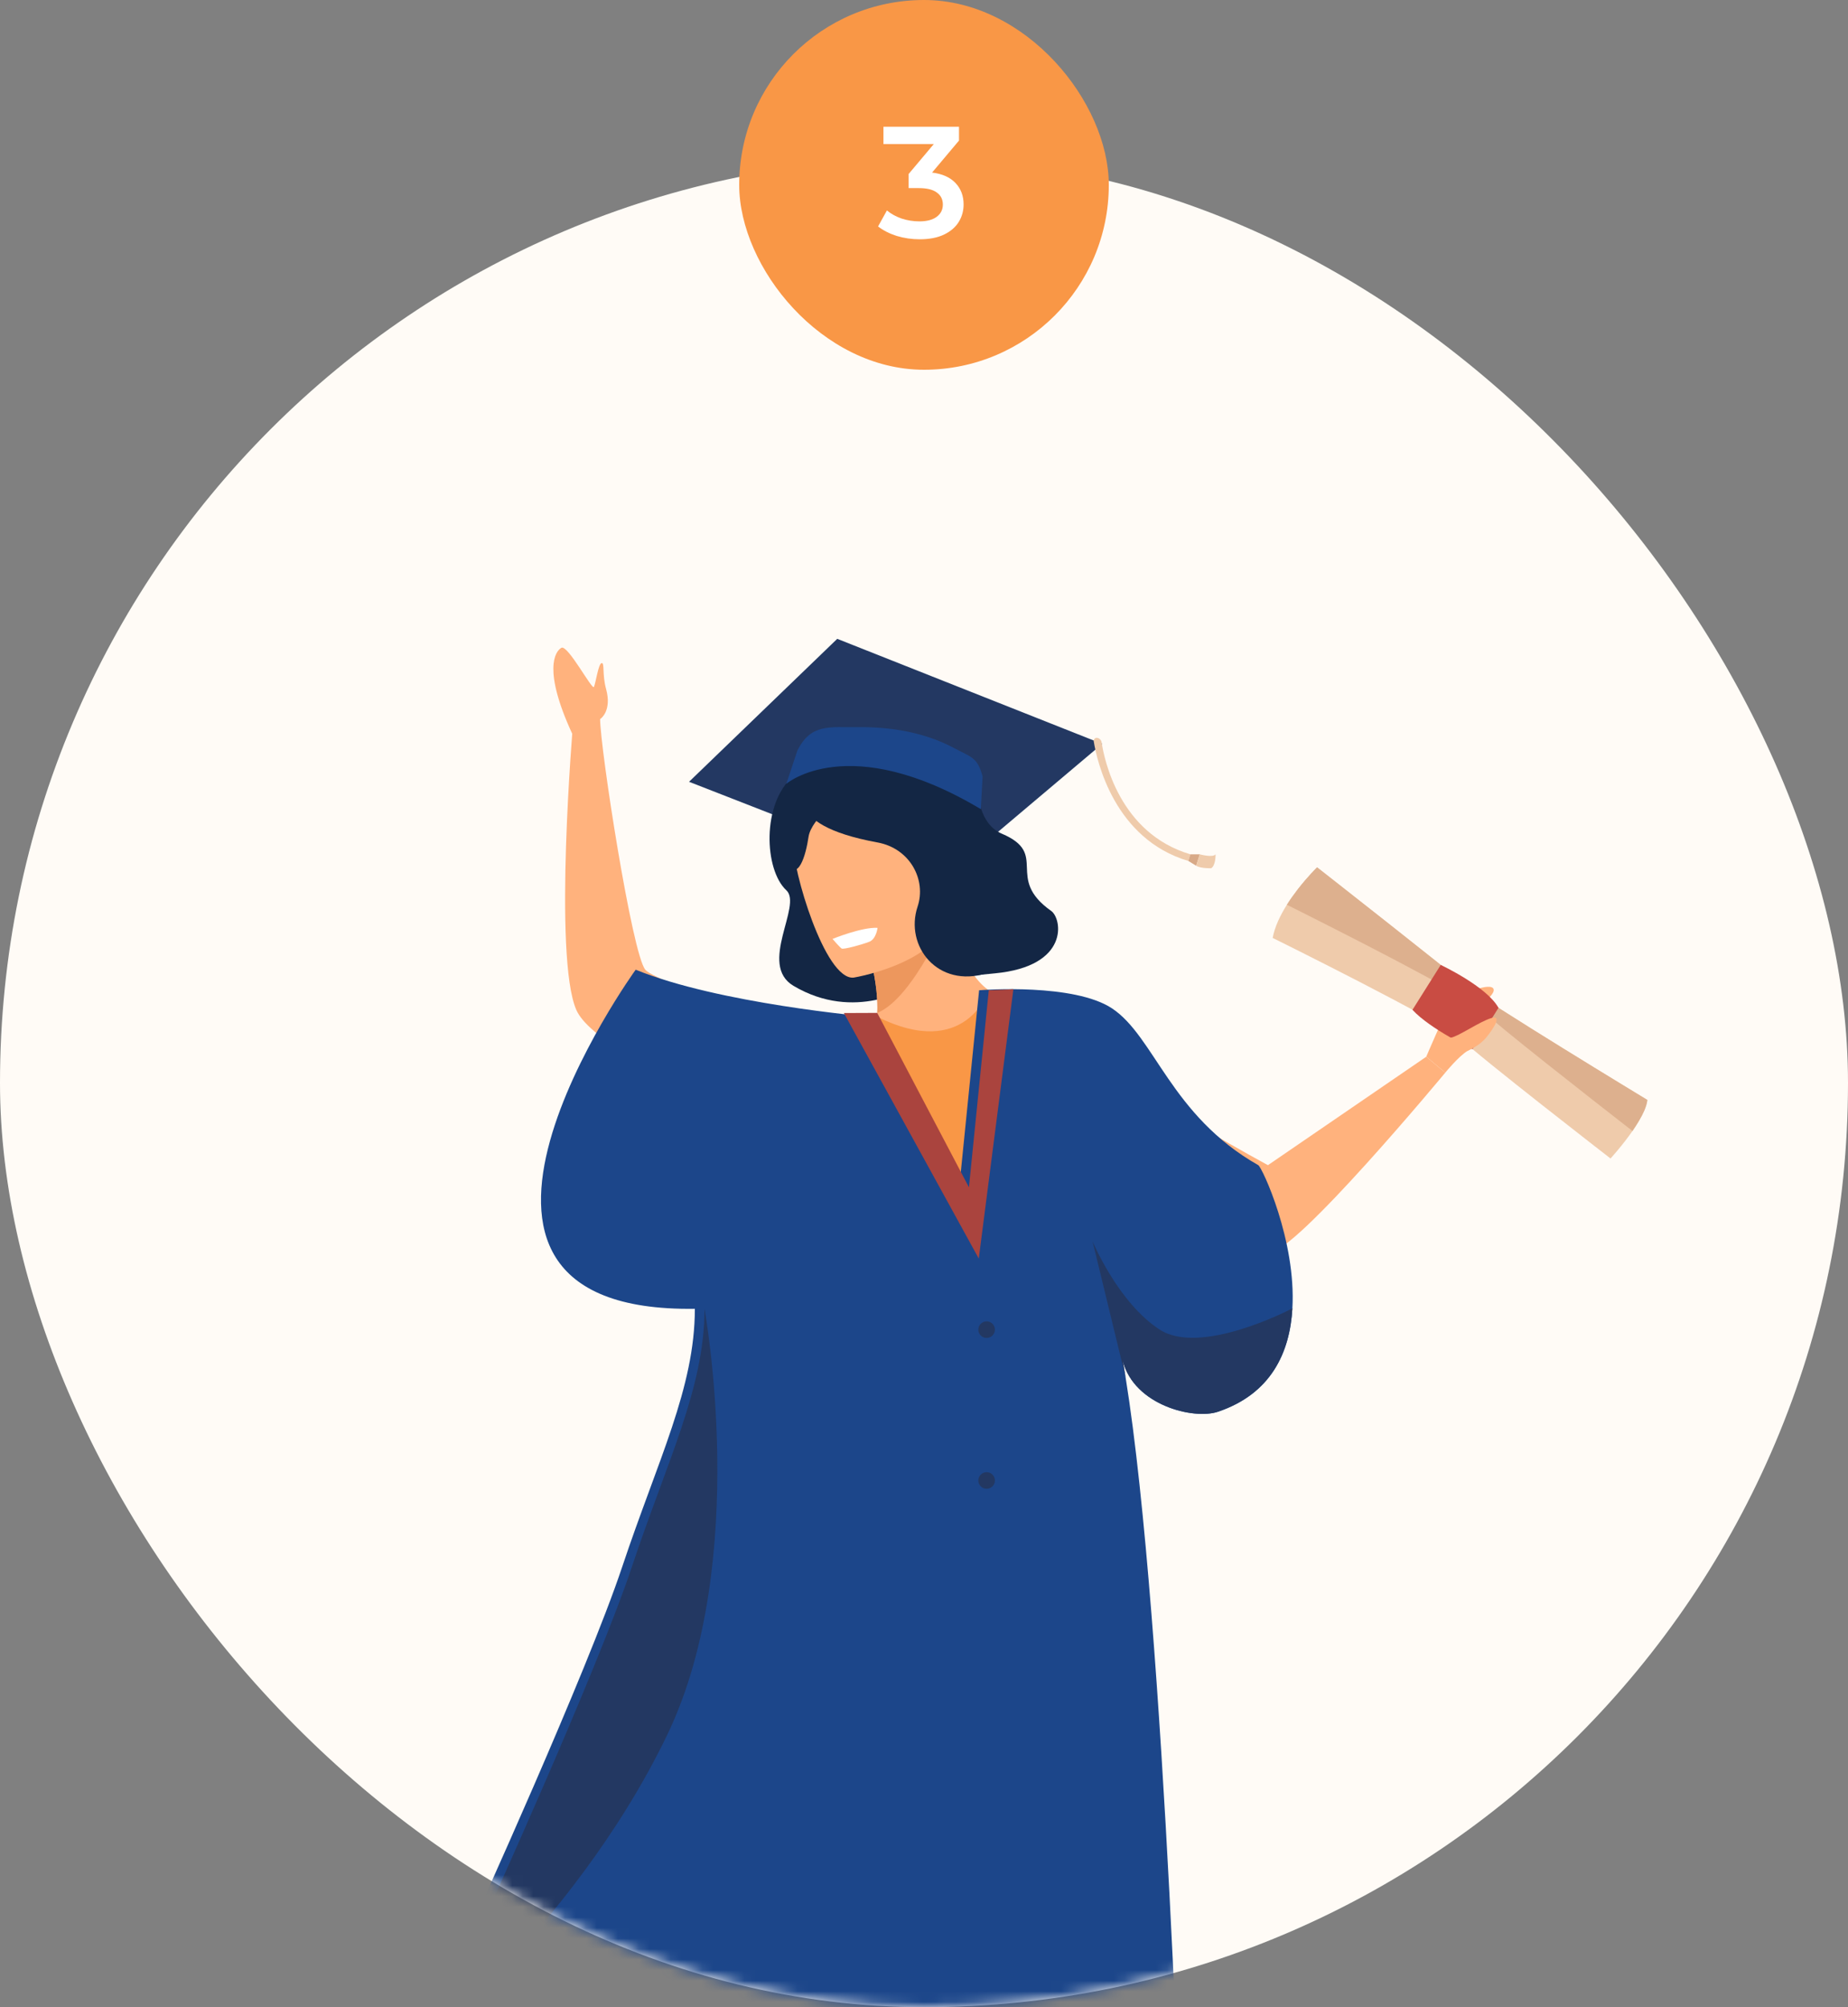 <?xml version="1.0" encoding="UTF-8"?> <svg xmlns="http://www.w3.org/2000/svg" width="175" height="190" viewBox="0 0 175 190" fill="none"><rect x="0" y="0" width="175" height="190" fill="#808080" stroke="none"/> <rect y="15" width="175" height="175" rx="87.5" fill="#FFFBF6"></rect> <rect x="70" width="35" height="35" rx="17.5" fill="#F99746"></rect> <path d="M88.265 16.335C89.235 16.455 89.975 16.785 90.485 17.325C90.995 17.865 91.25 18.54 91.25 19.35C91.25 19.96 91.095 20.515 90.785 21.015C90.475 21.515 90.005 21.915 89.375 22.215C88.755 22.505 87.995 22.65 87.095 22.65C86.345 22.65 85.62 22.545 84.92 22.335C84.23 22.115 83.64 21.815 83.15 21.435L83.99 19.92C84.37 20.24 84.83 20.495 85.37 20.685C85.92 20.865 86.485 20.955 87.065 20.955C87.755 20.955 88.295 20.815 88.685 20.535C89.085 20.245 89.285 19.855 89.285 19.365C89.285 18.875 89.095 18.495 88.715 18.225C88.345 17.945 87.775 17.805 87.005 17.805H86.045V16.47L88.43 13.635H83.66V12H90.815V13.305L88.265 16.335Z" fill="white"></path> <mask id="mask0_47_362" style="mask-type:alpha" maskUnits="userSpaceOnUse" x="0" y="15" width="175" height="175"> <rect y="15" width="175" height="175" rx="87.5" fill="#FFFBF6"></rect> </mask> <g mask="url(#mask0_47_362)"> <path d="M88.287 189.934C89.661 187.78 78.083 163.968 84.298 150.711C85.071 149.059 99.503 151.528 99.503 151.528C99.503 151.528 102.455 185.011 100.797 193.87C99.626 200.129 97.331 218.602 96.088 228.905C96.083 228.939 96.079 228.971 96.075 229.002C95.778 231.452 95.541 233.432 95.397 234.664C95.285 235.594 95.395 236.536 95.717 237.417C96.638 239.937 98.635 245.152 99.634 245.872C99.634 245.872 94.173 247.434 93.125 246.82C92.077 246.211 89.411 236.583 89.411 236.583C89.875 235.689 90.038 234.669 89.883 233.673C89.676 232.363 89.363 230.307 89.007 227.778C89.007 227.778 89.007 227.778 89.007 227.781C84.298 208.724 85.007 195.077 88.287 189.934Z" fill="#FFB27D"></path> <path d="M57.445 232.661C58.196 231.988 58.711 231.094 58.916 230.106C59.185 228.805 59.619 226.771 60.182 224.281C62.512 204.79 67.996 192.276 72.883 188.623C74.928 187.094 72.512 160.728 83.01 150.522C84.317 149.25 96.945 156.659 96.945 156.659C96.945 156.659 87.874 189.023 83.192 196.727C79.885 202.168 71.212 218.638 66.408 227.838H66.41C65.243 230.063 64.307 231.867 63.727 232.981C63.295 233.811 63.064 234.732 63.054 235.668C63.024 238.353 62.664 245.537 63.723 246.164C64.381 246.554 64.953 246.986 65.427 247.422C65.427 247.422 60.447 246.994 59.837 246.96C59.236 246.928 55.418 234.98 55.344 234.751C55.344 234.749 55.344 234.749 55.344 234.749C56.106 233.921 56.882 233.167 57.445 232.661Z" fill="#FFB27D"></path> <path d="M104.376 70.414L79.284 60.471L65.25 74.003L89.101 83.307L104.376 70.414Z" fill="#233862"></path> <path d="M92.624 74.996C92.624 74.996 92.677 77.986 94.873 78.918C99.417 80.845 95.093 83.079 99.548 86.231C100.573 86.958 101.314 91.463 94.218 92.135C87.121 92.806 86.24 93.409 86.24 93.409C86.24 93.409 80.972 96.787 75.136 93.314C71.757 91.302 76.015 85.696 74.463 84.271C72.375 82.35 72.096 76.057 75.136 73.457C78.177 70.857 83.04 69.349 83.04 69.349L92.624 74.996Z" fill="#132644"></path> <path d="M112.536 81.499L112.723 80.868C106.008 78.877 104.568 71.905 104.323 70.281C104.291 70.071 104.139 69.904 103.935 69.849C103.73 69.794 103.539 69.969 103.573 70.177C103.885 72.064 105.534 79.424 112.536 81.499Z" fill="#EFCBAB"></path> <path d="M112.722 80.868H113.616L113.273 81.952L112.536 81.499L112.722 80.868Z" fill="#D8A987"></path> <path d="M113.616 80.868C113.616 80.868 114.851 81.211 115.111 80.868C115.111 80.868 115.139 81.909 114.7 82.185C114.7 82.185 113.709 82.219 113.275 81.952L113.616 80.868Z" fill="#EFCBAB"></path> <path d="M94.161 93.987C93.664 93.924 92.156 92.721 91.474 90.879C90.653 88.664 89.945 86.255 89.945 86.255L87.764 86.612L81.937 87.565L81.461 87.644C81.927 88.872 82.276 90.032 82.528 91.099C82.988 93.032 83.129 94.667 83.074 95.882C83.017 97.123 82.367 97.451 82.016 97.701C81.853 97.805 88.16 118.486 91.205 117.457C93.848 116.563 94.417 93.918 94.161 93.987Z" fill="#FFB27D"></path> <path d="M83.073 95.88C86.573 94.464 89.946 86.253 89.946 86.253C89.249 86.17 88.51 86.308 87.765 86.61C85.836 87.383 83.869 89.236 82.528 91.097C82.988 93.031 83.132 94.665 83.073 95.88Z" fill="#ED975D"></path> <path d="M80.838 92.539C80.838 92.539 91.241 90.854 90.091 84.391C88.942 77.929 89.509 73.36 82.818 74.162C76.127 74.967 75.28 77.66 75.138 79.911C74.999 82.162 78.103 92.812 80.838 92.539Z" fill="#FFB27D"></path> <path d="M79.913 98.542C79.913 98.542 62.359 93.259 61.11 91.792C59.861 90.322 56.829 70.819 56.827 68.011L54.273 68.377C54.273 68.377 52.38 90.561 54.574 95.594C56.767 100.626 78.903 108.553 78.903 108.553L79.913 98.542Z" fill="#FFB27D"></path> <path d="M93.634 93.737C93.634 93.737 91.478 100.456 83.038 96.23L91.902 115.727L94.218 98.294L93.634 93.737Z" fill="#F99746"></path> <path d="M100.808 95.718C100.808 95.718 99.745 99.213 120.07 110.294L135.063 100.029L136.863 101.536C136.863 101.536 122.488 118.863 120.244 118.495C117.999 118.126 102.567 107.96 102.567 107.96L100.808 95.718Z" fill="#FFB27D"></path> <path d="M44.632 182.373C44.632 182.373 45.184 184.111 46.44 186.627C48.604 190.95 52.852 197.57 59.958 201.542C68.017 206.05 94.129 214.663 112.061 210.492C112.061 210.492 110.361 153.739 106.594 130.403C106.507 129.863 106.418 129.34 106.329 128.836C107.422 133.026 113.033 134.407 115.334 133.632C120.387 131.932 122.146 128.004 122.385 123.847C122.756 117.449 119.523 110.501 119.154 110.292C110.867 105.587 109.332 98.119 105.306 95.453C101.713 93.073 93.138 93.695 92.718 93.738L90.84 112.386L82.123 96.23C82.11 96.226 68.057 95.004 60.197 91.79C60.197 91.79 36.689 124.315 65.8 123.888C65.8 131.377 62.3 138.187 58.922 148.31C55.57 158.353 44.632 182.373 44.632 182.373Z" fill="#1C468A"></path> <path d="M83.1 87.83C83.1 87.83 82.984 88.882 82.321 89.145C81.656 89.408 79.888 89.895 79.706 89.789C79.524 89.681 78.84 88.876 78.84 88.876C78.84 88.876 81.618 87.743 83.1 87.83Z" fill="white"></path> <path d="M56.886 68.024C56.886 68.024 57.962 67.276 57.394 65.222C57.015 63.848 57.269 62.734 56.979 62.766C56.668 62.802 56.429 64.585 56.246 65.023C56.094 65.394 53.759 60.977 53.159 61.322C52.56 61.667 51.398 63.414 54.186 69.453L56.886 68.024Z" fill="#FFB27D"></path> <path d="M135.063 100.026C135.063 100.026 136.66 96.238 137.191 95.459C138.243 93.913 141.244 92.948 141.439 93.632C141.631 94.314 139.514 95.322 139.423 96.897C139.397 97.333 140.293 96.486 140.846 96.156C141.178 95.957 141.377 96.122 141.203 96.374C140.323 97.657 139.842 98.974 138.999 99.461C138.157 99.948 136.863 101.534 136.863 101.534L135.063 100.026Z" fill="#FFB27D"></path> <path d="M93.634 93.737L91.756 112.388L83.072 95.88L79.913 95.893L92.687 119.134L95.965 93.64L93.634 93.737Z" fill="#AA443E"></path> <path d="M76.544 74.399C76.544 74.399 73.495 77.988 83.1 79.746C86.187 80.311 87.735 83.294 86.894 85.814C85.647 89.551 88.8 93.577 93.441 92.126C97.136 90.972 91.118 73.717 87.839 73.455C84.561 73.194 76.544 74.399 76.544 74.399Z" fill="#132644"></path> <path d="M79.913 75.225C79.913 75.225 76.828 77.442 76.566 79.216C76.303 80.993 75.583 83.529 74.404 81.736C73.224 79.942 73.027 77.518 74.404 75.879C75.78 74.24 78.861 73.503 79.515 74.069C80.171 74.636 79.913 75.225 79.913 75.225Z" fill="#132644"></path> <path d="M74.461 74.196C74.461 74.196 80.358 69.118 92.88 76.593L93.048 73.504C92.565 71.668 91.978 71.683 90.303 70.789C88.415 69.781 85.497 68.797 81.338 68.831C78.482 68.854 76.816 68.485 75.515 71.031L74.461 74.196Z" fill="#1C468A"></path> <path d="M152.511 109.661C152.511 109.661 153.62 108.454 154.592 107.056C155.035 106.411 155.452 105.729 155.718 105.104C155.869 104.748 155.97 104.416 156 104.117C156 104.117 140.357 94.64 138.938 93.378C137.521 92.118 124.726 82.098 124.726 82.098C124.726 82.098 123.87 82.93 122.922 84.146C122.57 84.599 122.202 85.107 121.865 85.643C121.241 86.636 120.707 87.733 120.519 88.783C120.519 88.783 136.903 96.884 138.373 98.362C139.842 99.847 152.511 109.661 152.511 109.661Z" fill="#EFCBAB"></path> <path d="M154.59 107.058C155.033 106.413 155.45 105.731 155.717 105.106C155.867 104.75 155.968 104.418 155.998 104.119C155.998 104.119 140.355 94.642 138.936 93.38C137.519 92.12 124.724 82.1 124.724 82.1C124.724 82.1 123.868 82.933 122.92 84.148C122.568 84.601 122.2 85.109 121.863 85.645C126.471 87.944 138.944 94.244 140.293 95.597C141.6 96.918 150.791 104.102 154.59 107.058Z" fill="#DDB08E"></path> <path d="M136.433 91.339C136.433 91.339 140.784 93.374 141.902 95.4L139.44 99.313C139.44 99.313 135.448 97.424 133.756 95.591L136.433 91.339Z" fill="#C94C43"></path> <path d="M138.999 99.461C138.999 99.461 140.098 99.012 140.757 98.191C141.415 97.369 142.311 96.039 141.204 96.376C140.098 96.711 138.131 98.097 137.388 98.227C136.645 98.356 136.914 98.932 136.861 99.097C136.81 99.26 138.999 99.461 138.999 99.461Z" fill="#FFB27D"></path> <path d="M45.549 182.373C45.549 182.373 46.102 184.111 47.358 186.627C52.069 181.642 58.635 173.706 63.211 164.163C71.104 147.696 66.713 123.89 66.713 123.89C66.713 131.379 63.213 138.189 59.836 148.312C56.488 158.353 45.549 182.373 45.549 182.373Z" fill="#233862"></path> <path d="M94.216 125.863C94.216 125.429 93.865 125.078 93.431 125.078C92.996 125.078 92.645 125.429 92.645 125.863C92.645 126.297 92.996 126.649 93.431 126.649C93.865 126.649 94.216 126.295 94.216 125.863Z" fill="#233862"></path> <path d="M94.216 140.141C94.216 139.706 93.865 139.355 93.431 139.355C92.996 139.355 92.645 139.706 92.645 140.141C92.645 140.575 92.996 140.926 93.431 140.926C93.865 140.926 94.216 140.575 94.216 140.141Z" fill="#233862"></path> <path d="M106.594 130.405C106.507 129.865 106.418 129.342 106.329 128.838C107.422 133.028 113.033 134.409 115.334 133.634C120.387 131.934 122.146 128.006 122.385 123.849C121.839 124.133 113.641 128.323 109.825 125.863C105.939 123.354 103.534 117.675 103.46 117.499L106.594 130.405Z" fill="#233862"></path> </g> </svg> 